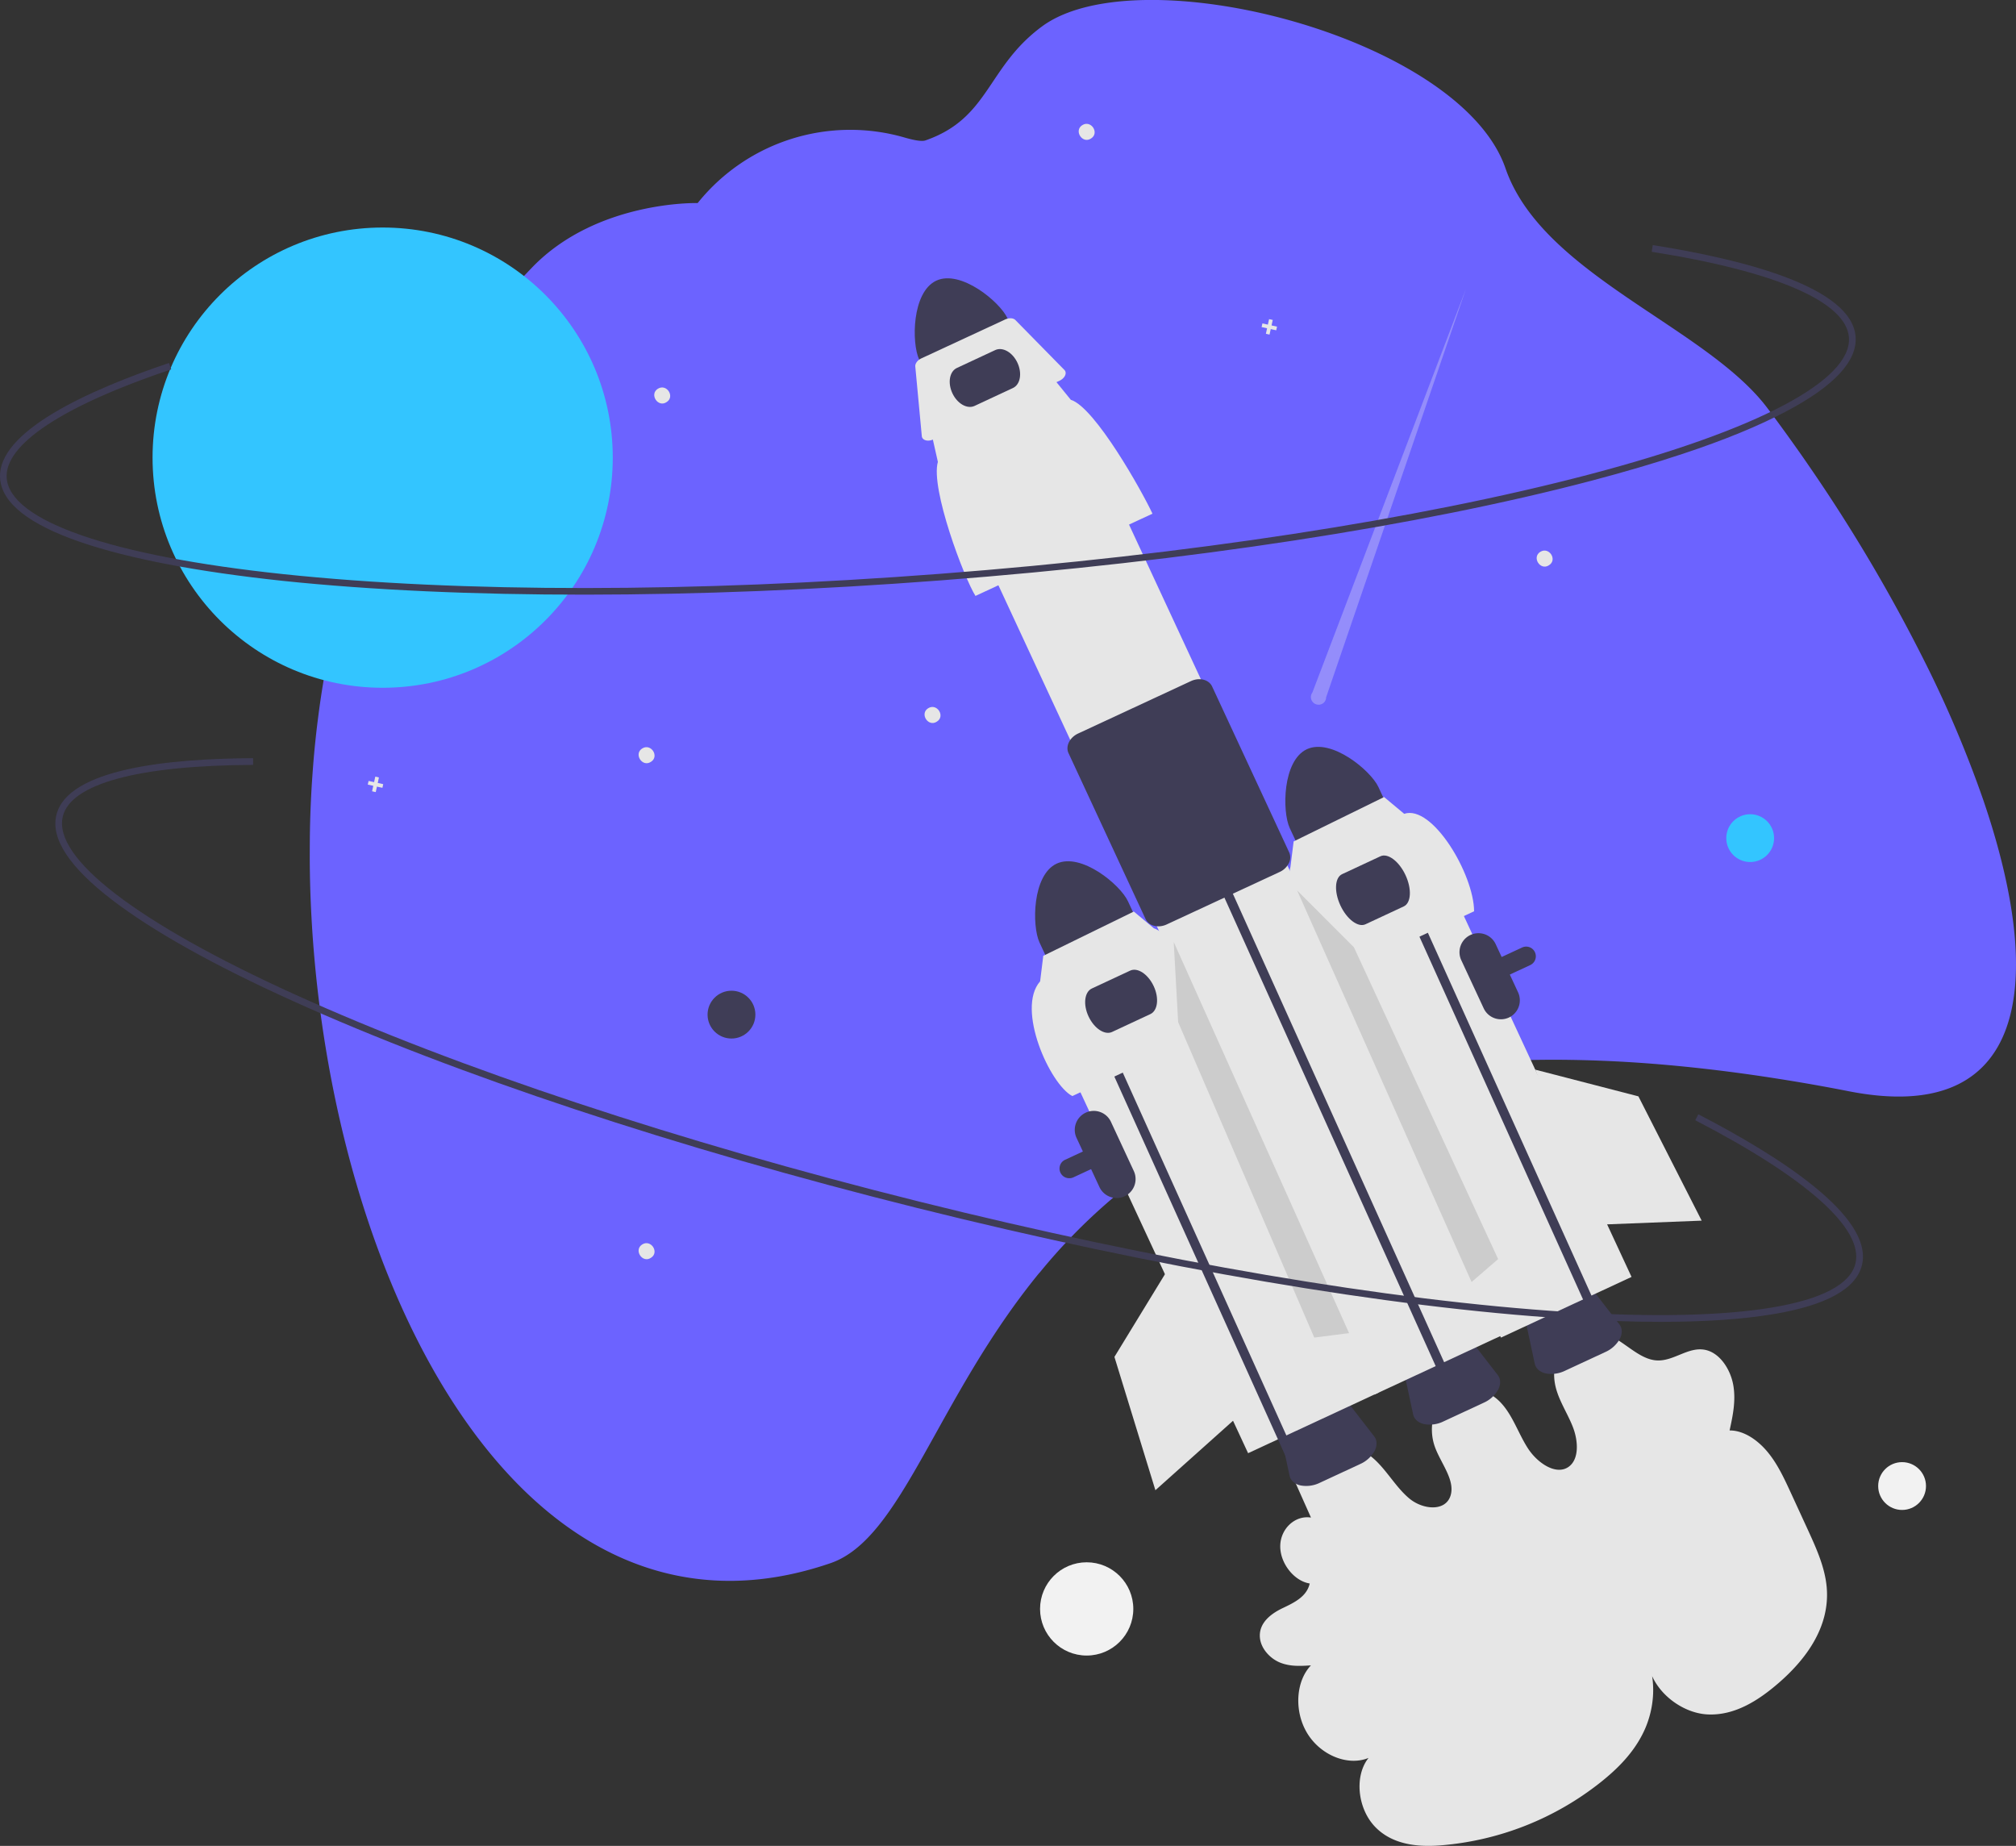 <svg id="Calque_1" data-name="Calque 1" xmlns="http://www.w3.org/2000/svg" viewBox="0 0 902.42 826.21"><rect x="0" y="0" width="902.42" height="826.21" fill="#333333" stroke="none"/><defs><style>.cls-1{fill:#e6e6e6;}.cls-2{fill:#3f3d56;}.cls-3{fill:#6c63ff;}.cls-4{fill:#33c5ff;}.cls-5{fill:#f0f0f0;isolation:isolate;opacity:0.3;}.cls-6{fill:#f2f2f2;}.cls-7{fill:#ccc;}</style></defs><path class="cls-1" d="M578.16,659.81l8.67,19.44c-7.05-1.12-13.6,4.9-13.75,12.63s6.14,15.78,13.19,16.88c-1.35,6-7.16,8.65-12.21,11.07s-10.48,6.45-10.11,12.85c.3,5.13,4.55,9.67,9.06,11.49s9.24,1.54,13.81,1.24c-6.92,7.24-7.6,20.84-1.52,30.61s18.22,14.57,27.31,10.81c-6.43,8-5,22.62,2.94,30.86s19.68,9.11,29.86,8.24a132.19,132.19,0,0,0,71-28.14c7.78-6.18,15.05-13.46,19.49-22.94s5.75-21.5,1.61-32.29c1.12,13.52,14.65,24.2,26.83,24.8s22.81-6.26,31.84-14.08c12-10.4,23.14-25,21.49-43-.82-8.9-4.71-17.47-8.52-25.77l-7.4-16.08c-3-6.49-6-13.09-10.53-18.54s-10.73-9.67-17-9.63c1.42-6.52,2.86-13.28,1.66-20.21s-5.77-14.1-12-15.72c-7.93-2.07-14.65,5.25-22.62,4.56-7.67-.66-14-8.36-21.46-11.41a17.16,17.16,0,0,0-18.53,3.2c-4.73,4.61-6.69,12.4-5,19.77,1.48,6.46,5.43,12.15,7.83,18.37s2.77,14.24-1.83,17.64c-5.56,4.1-14-1.48-18.36-8.24s-6.83-14.93-12.32-20.61c-6.48-6.71-16.62-8.28-23.29-3.61s-9.23,15.12-5.86,24c2.75,7.27,9,14.62,6.86,21.46-2.31,7.23-12.41,6.31-18.51,1.2s-10.14-12.8-16.16-18-14.1-7.63-21.11-6.14A21.73,21.73,0,0,0,578,660.43" transform="translate(0 0)"/><path class="cls-2" d="M718.56,605.17l-18,8.36a13.85,13.85,0,0,1-8.73,1.18c-2.61-.62-4.38-2.22-4.84-4.39l-4.19-19.55c-.79-3.69,2.27-8,7.27-10.38l9.93-4.61c5-2.33,10.31-1.85,12.62,1.14l12.24,15.81c1.36,1.75,1.44,4.13.23,6.52A13.81,13.81,0,0,1,718.56,605.17Z" transform="translate(0 0)"/><path class="cls-3" d="M160.64,243.76a353.88,353.88,0,0,1,77.5-124c29-30.12,74.15-28.87,74.15-28.87l.26-.32A87.57,87.57,0,0,1,405.1,61.61c4.31,1.24,7.62,1.79,9.19,1.23,28.71-10,27.36-32.72,52.13-51,43.36-32,187.21,4.66,207.49,63.52,16.44,47.7,89.82,70.82,117.24,107.31q6.42,8.56,12.62,17.32,2.9,4.06,5.73,8.2a729.84,729.84,0,0,1,52.15,88.15A514.09,514.09,0,0,1,887.75,358c28.59,83.58,18.81,145.85-60,130.47q-14-2.75-27.32-4.9-19.3-3.15-37.25-5.18-24.17-2.74-46-3.6-7.35-.3-14.41-.4c-69.67-1-121.35,12.15-160.72,32.5q-10,5.18-19,10.93A235.31,235.31,0,0,0,497,537.18a254.83,254.83,0,0,0-31.42,32.19L465,570c-46,56.33-61.2,118.68-93.23,129.66C234.88,746.61,148.28,576.45,139.4,410q-.68-12.58-.74-25.09,0-5.6.05-11.16.21-14.5,1.29-28.78.39-5.45.92-10.83c.39-3.87.81-7.72,1.3-11.55C145.7,294.55,151.8,267.86,160.64,243.76Z" transform="translate(0 0)"/><path class="cls-2" d="M585,335.34c-10.93,5.09-11.11,27.9-7.68,35.29L583.57,384l39.61-18.4L617,352.22C613.53,344.84,596,330.27,585,335.34Z" transform="translate(0 0)"/><path class="cls-2" d="M478.6,527.36a4.33,4.33,0,0,1-4.33-4.33,4.45,4.45,0,0,1,.26-1.49,4.28,4.28,0,0,1,2.25-2.44l204.55-95a4.32,4.32,0,0,1,5.75,2.1h0a4.34,4.34,0,0,1-2.1,5.76h0L480.42,527A4.25,4.25,0,0,1,478.6,527.36Z" transform="translate(0 0)"/><rect class="cls-1" x="623" y="377.58" width="64.47" height="217.68" transform="translate(-143.95 321.37) rotate(-24.92)"/><path class="cls-2" d="M419.11,125.62c-10.93,5.09-11.11,27.89-7.68,35.28l6.21,13.38,39.61-18.41L451,142.5C447.6,135.11,430.06,120.54,419.11,125.62Z" transform="translate(0 0)"/><path class="cls-2" d="M664.13,627.86l-18,8.36a13.82,13.82,0,0,1-8.74,1.18c-2.61-.62-4.38-2.21-4.84-4.38l-4.19-19.56c-.79-3.68,2.27-8.05,7.27-10.37l9.93-4.62c5-2.32,10.31-1.84,12.62,1.14l12.24,15.81c1.36,1.76,1.44,4.13.23,6.53A13.79,13.79,0,0,1,664.13,627.86Z" transform="translate(0 0)"/><path class="cls-2" d="M608.81,655.31l-18,8.36a13.81,13.81,0,0,1-8.74,1.18c-2.61-.62-4.37-2.22-4.84-4.39l-4.18-19.55c-.79-3.69,2.26-8,7.26-10.38l9.94-4.61c5-2.33,10.3-1.85,12.61,1.14l12.24,15.81c1.36,1.75,1.44,4.13.23,6.52A13.81,13.81,0,0,1,608.81,655.31Z" transform="translate(0 0)"/><rect class="cls-1" x="519.51" y="191.08" width="64.47" height="440.02" transform="translate(-121.84 270.76) rotate(-24.92)"/><polyline class="cls-2" points="548.95 403.69 542.39 389.25 546.17 387.51 552.71 401.9 647.42 611.91 643.65 613.66"/><polyline class="cls-2" points="622.95 391.69 616.39 377.25 620.17 375.51 626.71 389.9 721.42 599.91 717.65 601.66"/><path class="cls-1" d="M515.88,229.92l-79.23,36.81c-5-7.85-20.24-48.06-16.83-60l-2.56-11.38L472,169.94l7.32,9C490.15,182.28,511.31,220.05,515.88,229.92Z" transform="translate(0 0)"/><path class="cls-1" d="M474.25,170.43,417.8,196.66c-2.09,1-4.31.61-5-.8a2,2,0,0,1-.17-.64l-2.92-31.17c-.13-1.33,1-2.85,2.76-3.66L449.94,143c1.75-.81,3.64-.71,4.58.25l21.93,22.33c1.13,1.14.52,3.1-1.36,4.37A7,7,0,0,1,474.25,170.43Z" transform="translate(0 0)"/><path class="cls-2" d="M518.52,414.62a7.35,7.35,0,0,1-1.81-.22,5.61,5.61,0,0,1-3.9-3L478.3,337.1c-1.43-3.08.49-7,4.27-8.77l50.54-23.48c3.79-1.76,8-.69,9.46,2.39l34.51,74.28a5.62,5.62,0,0,1-.2,4.93,8.55,8.55,0,0,1-4.08,3.84l-50.53,23.47A8.84,8.84,0,0,1,518.52,414.62Z" transform="translate(0 0)"/><rect class="cls-1" x="509.82" y="429.31" width="64.47" height="217.68" transform="translate(-176.28 278.5) rotate(-24.92)"/><path class="cls-2" d="M453.4,173.68l-17.15,8c-3.31,1.54-7.77-1-9.95-5.71s-1.25-9.75,2.05-11.28l17.15-8c3.31-1.54,7.77,1,9.95,5.71S456.71,172.15,453.4,173.68Z" transform="translate(0 0)"/><path class="cls-2" d="M473,386.55c-10.94,5.09-11.12,27.89-7.69,35.28l6.22,13.38,39.61-18.41-6.22-13.37C501.5,396,484,381.47,473,386.55Z" transform="translate(0 0)"/><path class="cls-1" d="M291.36,341c-3.86,2.57-7.81-3.55-3.88-6S295.3,338.57,291.36,341Z" transform="translate(0 0)"/><path class="cls-1" d="M693.36,253c-3.86,2.57-7.81-3.55-3.88-6S697.3,250.57,693.36,253Z" transform="translate(0 0)"/><path class="cls-1" d="M419.36,323c-3.86,2.57-7.81-3.55-3.88-6S423.3,320.57,419.36,323Z" transform="translate(0 0)"/><path class="cls-1" d="M291.36,563c-3.86,2.57-7.81-3.55-3.88-6S295.3,560.57,291.36,563Z" transform="translate(0 0)"/><path class="cls-1" d="M488.36,62c-3.86,2.57-7.81-3.55-3.88-6S492.3,59.57,488.36,62Z" transform="translate(0 0)"/><path class="cls-1" d="M298.36,180c-3.86,2.57-7.81-3.55-3.88-6S302.3,177.57,298.36,180Z" transform="translate(0 0)"/><polygon class="cls-1" points="571.64 146.2 569.18 145.66 569.72 143.2 568.08 142.84 567.54 145.3 565.09 144.76 564.73 146.4 567.18 146.94 566.65 149.4 568.28 149.76 568.82 147.3 571.28 147.84 571.64 146.2"/><polygon class="cls-1" points="171.54 350.98 169.09 350.44 169.62 347.98 167.99 347.62 167.45 350.08 164.99 349.54 164.63 351.18 167.09 351.72 166.55 354.18 168.19 354.54 168.73 352.08 171.18 352.62 171.54 350.98"/><path class="cls-2" d="M675.43,455.44a8.51,8.51,0,0,1-11.29-4.13L654,429.54a8.5,8.5,0,0,1,15.41-7.16l10.12,21.77A8.52,8.52,0,0,1,675.43,455.44Z" transform="translate(0 0)"/><path class="cls-2" d="M503.43,535.44a8.51,8.51,0,0,1-11.29-4.13L482,509.54a8.5,8.5,0,1,1,15.41-7.16l10.12,21.77A8.52,8.52,0,0,1,503.43,535.44Z" transform="translate(0 0)"/><path class="cls-1" d="M659.85,407.88l-67.8,31.5c-4.32-6.71-17.34-41.13-14.41-51.34l1.43-11.42,40.49-19.87,9,7.51C641.17,360,659.75,391.31,659.85,407.88Z" transform="translate(0 0)"/><path class="cls-2" d="M628.37,405.7l-17.15,8c-3.3,1.54-8.34-2.25-11.22-8.44s-2.53-12.49.78-14l17.15-8c3.31-1.54,8.34,2.25,11.22,8.44S631.68,404.16,628.37,405.7Z" transform="translate(0 0)"/><polyline class="cls-2" points="482.95 446.69 476.39 432.25 480.17 430.51 486.71 444.9 581.42 654.91 577.65 656.66"/><path class="cls-1" d="M547.82,459.08,480,490.59c-10-5.17-25.29-39-14.41-51.35L467,427.82,507.52,408l9,7.5C525.8,418.32,543.91,450.64,547.82,459.08Z" transform="translate(0 0)"/><path class="cls-2" d="M514.94,453.9l-17.15,8c-3.3,1.54-8-1.58-10.52-6.94s-1.83-11,1.48-12.52l17.15-8c3.31-1.54,8,1.58,10.52,6.94S518.25,452.36,514.94,453.9Z" transform="translate(0 0)"/><circle class="cls-4" cx="171.29" cy="204.84" r="103"/><path class="cls-5" d="M593.61,312.12,656.2,129.31,587.47,309.94a3.44,3.44,0,0,0,5.39,4.27,3.51,3.51,0,0,0,.75-2.09Z" transform="translate(0 0)"/><path class="cls-2" d="M753.16,203.16q-18.37,6.1-40.75,12c-77.15,20.31-180.55,36.15-291.17,44.61S206,268.29,126.68,260C88,255.88,57.46,250,35.83,242.56,12.92,234.66.88,225.13.05,214.25c-1.63-21.2,40.21-39.86,75.59-51.78l1,2.85C28,181.68,1.89,199,3,214,4.5,233.18,49.68,248.83,127,257c79.16,8.33,183.58,8.27,294-.18s213.66-24.26,290.63-44.52c75.18-19.79,117.45-42.13,116-61.29-1.22-15.9-32.57-29.51-88.28-38.31l.47-3c40.48,6.39,89.09,18.7,90.8,41,.83,10.89-9.62,22.13-31.06,33.43C787.34,190.61,771.81,197,753.16,203.16Z" transform="translate(0 0)"/><circle class="cls-4" cx="783.43" cy="375.14" r="10.7"/><circle class="cls-6" cx="851.43" cy="665.14" r="10.7"/><circle class="cls-6" cx="486.43" cy="720.14" r="20.87"/><circle class="cls-2" cx="327.43" cy="454.14" r="10.7"/><polygon class="cls-1" points="687.23 478.77 733.4 490.72 761.72 546.35 713.84 548.23 687.23 478.77"/><polygon class="cls-7" points="580.64 398.57 606.06 424 670.61 563.56 658.72 573.82 580.64 398.57"/><polygon class="cls-7" points="525.39 421.62 527.38 457.52 588.3 598.69 603.88 596.69 525.39 421.62"/><polygon class="cls-1" points="523.72 566.64 498.85 607.34 517.19 667.01 552.9 635.06 523.72 566.64"/><path class="cls-2" d="M743.4,591.65q-19.36,0-42.45-1.47c-79.62-5-182.74-22.63-290.38-49.49S203.64,480.9,131,448c-35.4-16-62.56-31.24-80.74-45.15-19.25-14.73-27.66-27.56-25-38.15C30.38,344,76,339.51,113.29,339.36v3c-51.26.21-81.51,8.39-85.16,23C23.49,384,61.43,413.12,132.23,445.22c72.49,32.87,171.6,65.74,279.07,92.56s210.4,44.36,289.84,49.41c77.58,4.93,124.74-2.94,129.39-21.58,3.86-15.48-21.6-38.27-71.69-64.2l1.38-2.66c36.4,18.83,78.65,45.85,73.22,67.59-2.64,10.59-16.1,18-40,21.92C779.8,590.52,763.06,591.65,743.4,591.65Z" transform="translate(0 0)"/></svg>